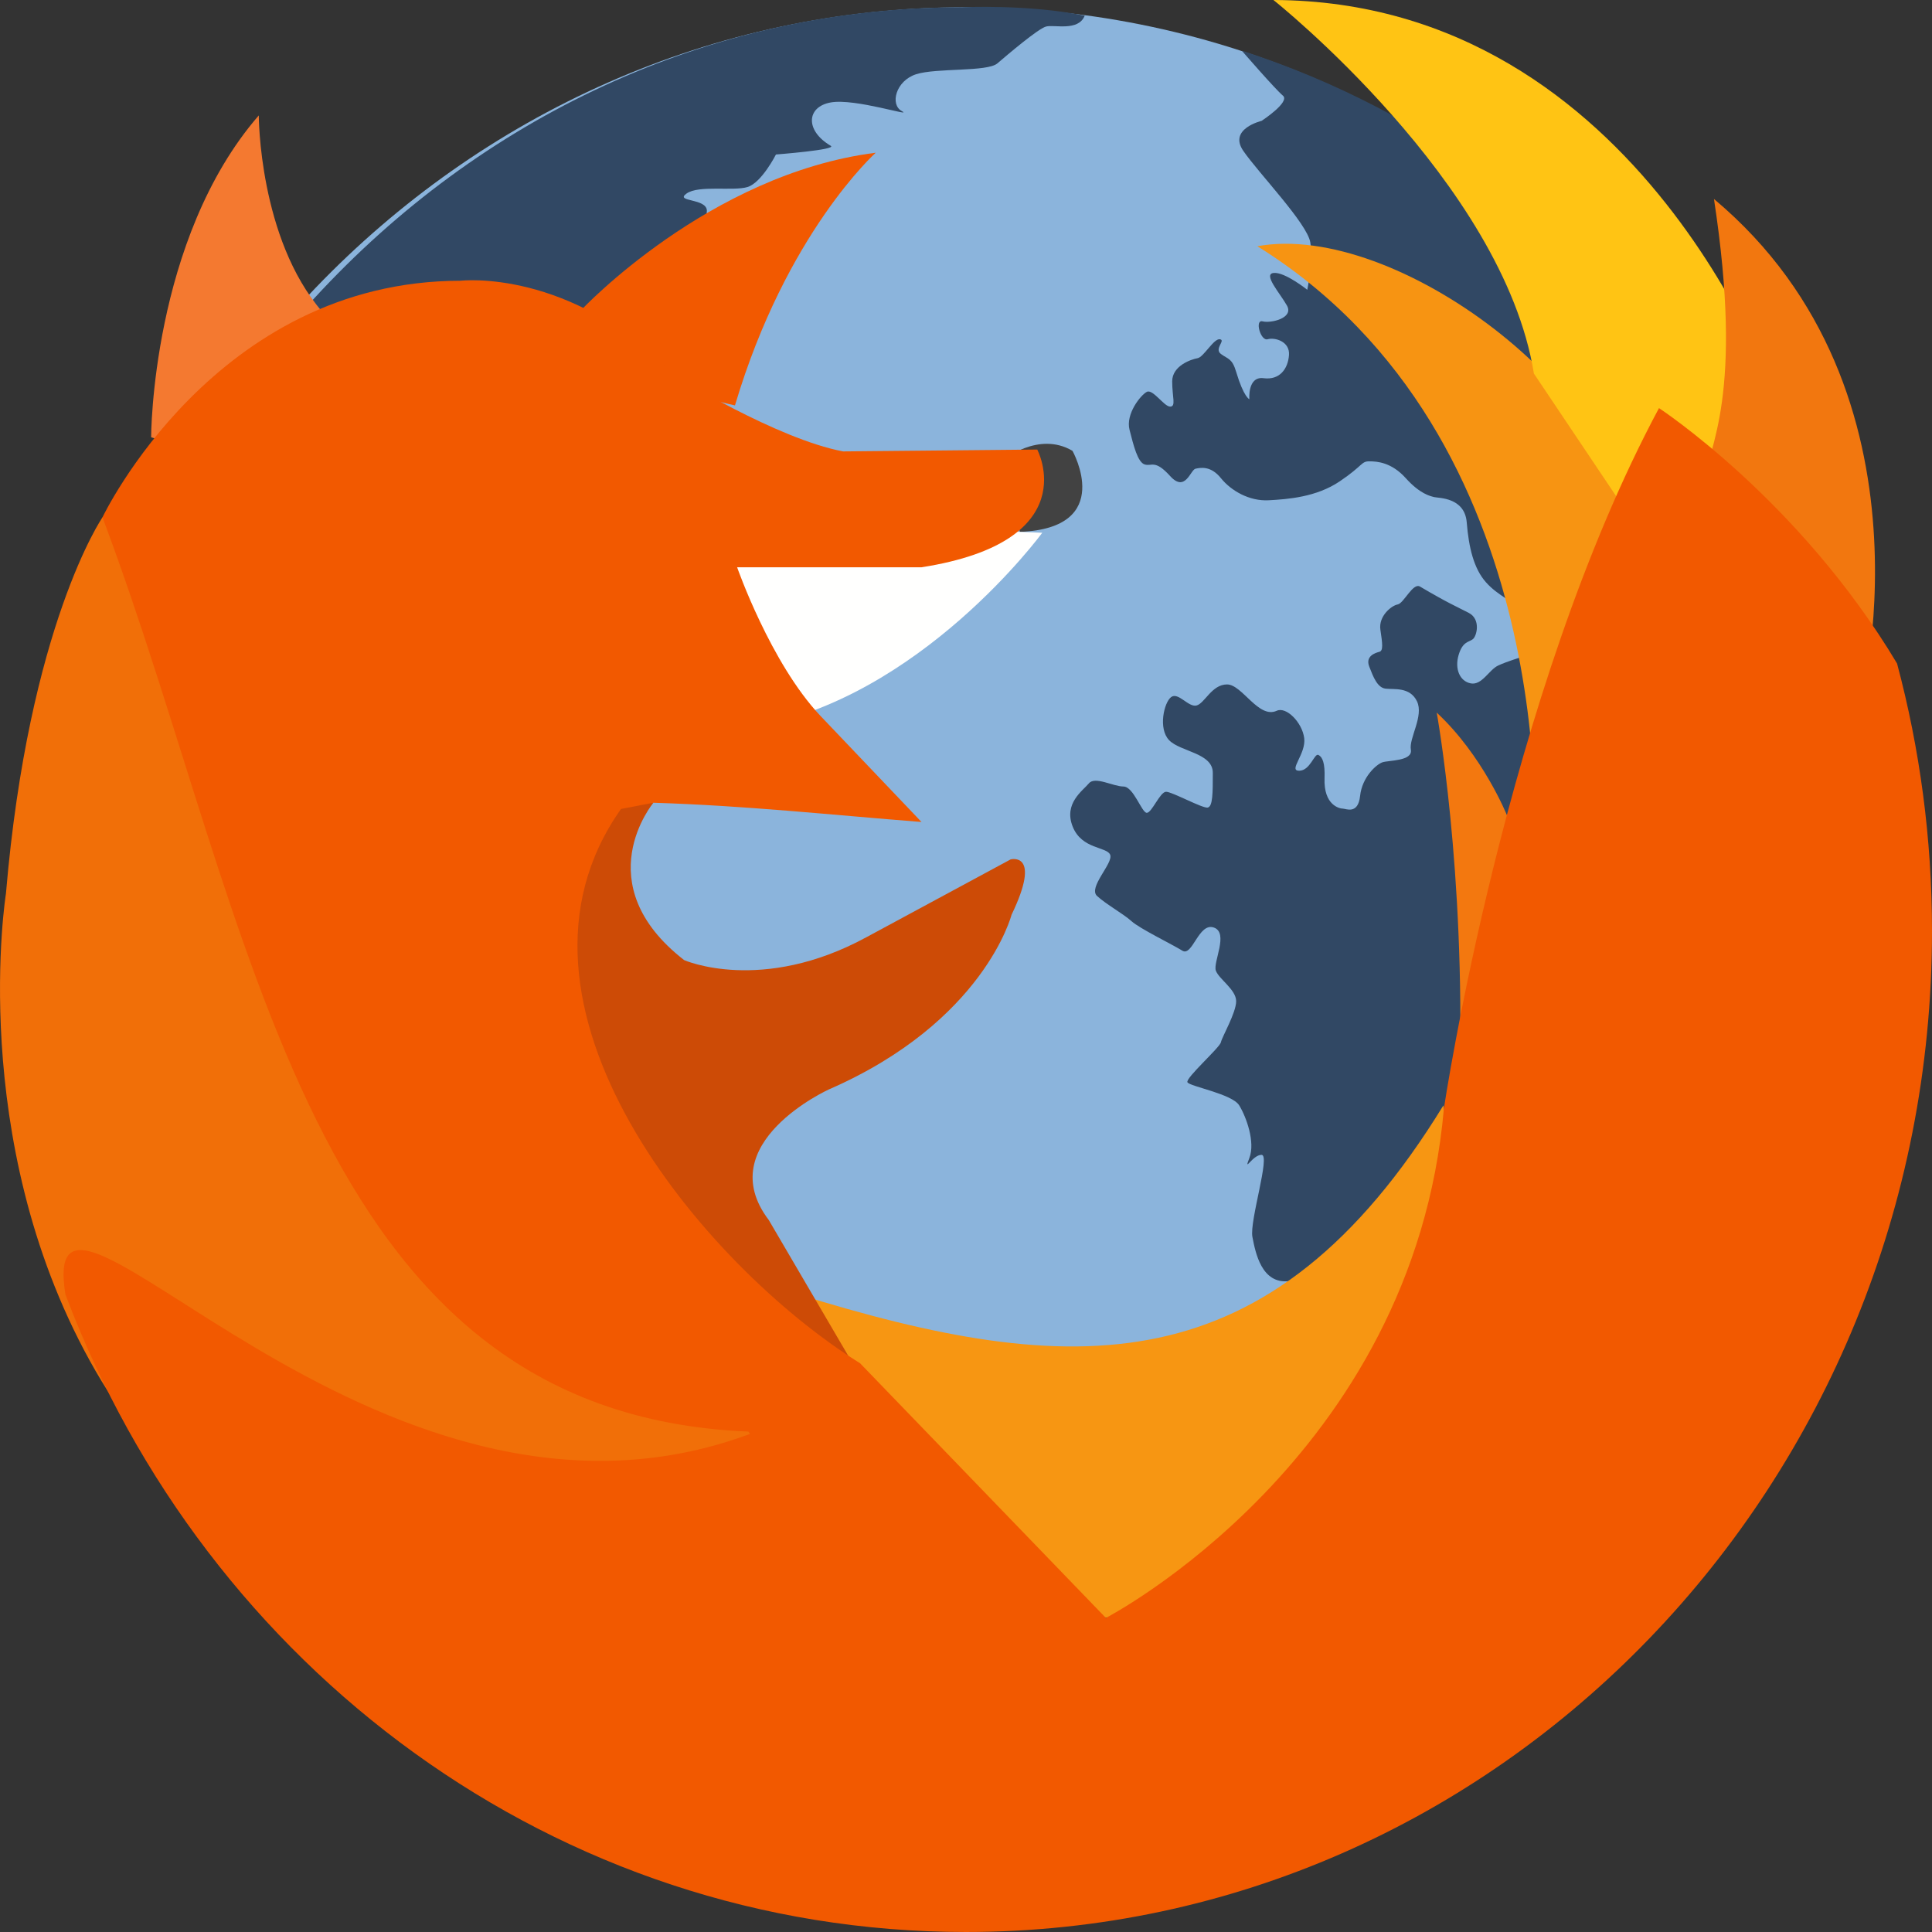 <?xml version="1.0" ?><!DOCTYPE svg  PUBLIC '-//W3C//DTD SVG 1.1//EN'  'http://www.w3.org/Graphics/SVG/1.1/DTD/svg11.dtd'><svg height="256px" style="shape-rendering:geometricPrecision; text-rendering:geometricPrecision; image-rendering:optimizeQuality; fill-rule:evenodd; clip-rule:evenodd" version="1.1" viewBox="0 0 255999 255998" width="256px" xml:space="preserve" xmlns="http://www.w3.org/2000/svg" xmlns:xlink="http://www.w3.org/1999/xlink"><rect x="0" y="0" width="255999" height="255998" fill="#333333" stroke="none"/><defs><style type="text/css">
   <![CDATA[
    .fil13 {fill:none}
    .fil1 {fill:#314864}
    .fil6 {fill:#424242}
    .fil0 {fill:#8BB4DC}
    .fil5 {fill:#CD4B06}
    .fil4 {fill:#F16F08}
    .fil9 {fill:#F25900}
    .fil12 {fill:#F2770F}
    .fil2 {fill:#F3780F}
    .fil8 {fill:#F47930}
    .fil7 {fill:#F79412}
    .fil3 {fill:#F79612}
    .fil11 {fill:#FFC414}
    .fil10 {fill:#FFFFFE}
   ]]>
  </style></defs><g id="Layer_x0020_1"><g id="_396620808"><g><path class="fil0" d="M249933 128026c0,70176 -54594,127065 -121933,127065 -67342,0 -121933,-56889 -121933,-127065 0,-70176 54591,-127065 121933,-127065 67339,0 121933,56889 121933,127065z"/><path class="fil1" d="M148992 241704c-2419,-2928 -14735,-39113 -16553,-40996 -1816,-1882 -3432,-9412 -2624,-9830 808,-418 4642,4183 5250,4183 604,0 4239,-418 1816,-3556 -2423,-3137 -3127,-9098 -2424,-9307 709,-209 2120,2719 3131,1673 1009,-1046 5754,-2823 5754,-2823 0,0 -2423,4601 808,3346 3227,-1255 6053,-6694 8073,-6694 2019,0 404,7949 3230,6276 2828,-1674 1887,-6276 2694,-7390 804,-1117 3902,-419 8207,975 4308,1395 1390,4879 3367,6415 1611,1255 4035,-2092 4842,-1256 808,838 -2153,6275 -941,7531 1212,1254 9285,8784 13323,6693 4039,-2092 5654,-20916 3634,-20916 -2018,0 -3230,-3765 -5249,-3347 -2019,418 -6862,1255 -5650,0 1212,-1254 1212,-3764 -404,-3346 -1616,418 -4846,0 -8480,418 -3634,418 -4442,-3765 -4846,-5857 -404,-2092 2422,-10876 1210,-10876 -1210,0 -2418,2510 -1614,418 808,-2091 -404,-5437 -1345,-6972 -941,-1534 -6594,-2509 -6861,-3067 -271,-557 4305,-4601 4438,-5299 137,-697 2019,-3904 2019,-5438 0,-1534 -2286,-2928 -2690,-4044 -404,-1115 1749,-5020 -270,-5717 -2020,-698 -2828,3904 -4172,3068 -1344,-837 -5654,-2928 -6729,-3904 -1077,-977 -3363,-2231 -4574,-3347 -1212,-1116 2152,-4323 1748,-5438 -404,-1116 -3768,-698 -4979,-3765 -1211,-3068 1345,-4741 2153,-5717 808,-977 3230,418 4574,418 1345,0 2424,3487 3098,3487 671,-1 1749,-2790 2556,-2790 809,0 4843,2231 5517,2092 674,-140 674,-1952 674,-4602 0,-2649 -4308,-2788 -5787,-4323 -1481,-1533 -674,-5019 267,-5716 945,-698 2290,1394 3368,1115 1074,-279 2015,-2789 4034,-2789 2019,0 4171,4602 6595,3487 1253,-578 3364,1533 3634,3625 271,2091 -2152,4323 -674,4323 1482,0 2020,-2371 2561,-2092 537,279 878,1072 807,3067 -137,3626 2015,4044 2419,4044 404,0 2020,836 2290,-1673 267,-2510 2152,-4183 2960,-4463 808,-277 4038,-139 3768,-1672 -271,-1533 1749,-4462 808,-6415 -940,-1952 -3094,-1533 -4172,-1673 -1073,-140 -1616,-1533 -2152,-2928 -542,-1395 807,-1813 1344,-1952 538,-140 404,-1115 134,-2928 -267,-1812 1482,-3207 2290,-3348 808,-138 2018,-2928 2960,-2369 3626,2145 4846,2649 6461,3486 1616,836 1074,3067 537,3486 -537,418 -1344,279 -1882,2092 -541,1813 134,3485 1611,3764 1483,280 2424,-1813 3636,-2370 1210,-558 3096,-1117 3096,-1117 0,0 1616,-1811 134,-3346 -1478,-1534 -1345,-2788 -1345,-3485 1,-698 -1885,-1256 -3501,-3069 -1616,-1811 -2286,-4601 -2556,-7947 -270,-3347 -3769,-3208 -4305,-3347 -541,-140 -1886,-417 -3772,-2509 -1882,-2093 -3768,-2232 -4842,-2232 -1078,0 -808,558 -3906,2650 -3093,2091 -6861,2371 -9417,2510 -2560,139 -4979,-1256 -6328,-2928 -1345,-1674 -2690,-1395 -3365,-1255 -674,139 -1344,3206 -3364,976 -2018,-2231 -2422,-1256 -3363,-1535 -940,-279 -1483,-2509 -2020,-4602 -536,-2091 1482,-4601 2290,-5019 804,-418 2286,1952 3093,1952 808,0 271,-1254 271,-3346 1,-2092 2557,-2928 3365,-3069 807,-138 2152,-2649 2960,-2509 808,140 -808,1255 133,1952 945,697 1481,557 2019,2370 1000,3356 1749,3626 1749,3626 0,0 -267,-3067 1885,-2788 2153,279 3231,-1256 3365,-3067 133,-1813 -1883,-2372 -2828,-2093 -940,280 -1748,-2650 -669,-2370 1073,279 4171,-419 3226,-2093 -941,-1672 -3226,-4182 -1749,-4321 1482,-140 4442,2231 4442,2231 0,0 808,-3765 404,-6275 -404,-2510 -6866,-9203 -8880,-12131 -2019,-2928 2418,-3975 2418,-3975 2,0 3839,-2509 2828,-3347 -1008,-836 -5450,-5961 -5450,-5961 49628,16002 85395,64695 85395,121627 0,60777 -41085,111563 -95908,123894l-5033 -10529z"/><path class="fil1" d="M129554 246094c-67629,-11640 -123235,-41827 -123235,-113968 0,-72143 53896,-131163 121124,-131163 0,0 8884,-432 16287,1113 -841,2119 -4040,1151 -5117,1438 -1074,287 -5113,3736 -6458,4885 -1349,1150 -8076,575 -10766,1437 -2694,862 -3502,4024 -1886,4886 1615,863 -6191,-1724 -9421,-1150 -3232,575 -3431,3737 0,5748 887,519 -7265,1150 -7265,1150 0,0 -1887,3737 -3769,4311 -1885,575 -6461,-287 -8077,862 -1615,1150 2695,575 2695,2299 0,1725 -2695,3450 -1887,5749 808,2298 1887,-1149 3231,862 1345,2011 1615,7472 537,10058 -1078,2587 -18302,22417 -18840,37076 -541,14657 -17766,58054 -14805,72712 2961,14658 67652,91695 67652,91695z"/></g><path class="fil2" d="M214786 120709l-15120 -12705c0,0 -3171,-7893 -9294,-13579 0,0 3817,20929 3022,48449l21392 -22165z"/><path class="fil3" d="M197630 189827l-6367 -43366c-22978,37456 -49096,36361 -85792,24954l4072 37967 48484 6482 39603 -26037z"/><path class="fil4" d="M105531 205587l-4071 -21093 -44789 -25311 -32573 -92810 -10520 2175c0,0 -9768,14260 -12790,49854 0,0 -5192,32344 11095,61874 16286,29530 40716,29530 40716,29530l52932 -4219z"/><path class="fil5" d="M72046 104561l14535 1806c0,0 -8969,10717 4073,20852 0,0 10259,4532 24176,-3048l19085 -10299c0,0 4189,-1094 117,7344 0,0 -3615,14161 -24213,23142 0,0 -15689,7125 -7953,17302l14951 25542 -52003 -36456 7232 -46185z"/><path class="fil6" d="M132844 61015c0,0 4731,-3955 9264,-1278 0,0 5762,10235 -6960,10741l-2304 -9463z"/><path class="fil7" d="M166605 32624c18431,-3343 48861,19836 48861,37968l-12216 42186c0,0 4072,-54842 -36645,-80154z"/><path class="fil8" d="M20025 57936c0,0 23,-26224 14263,-42642 0,0 0,16314 8430,26037 0,0 -10478,20824 -22693,16605z"/><path class="fil9" d="M77029 41062c0,0 16901,-18024 39009,-20825 0,0 -11852,10603 -18651,33480 0,0 -20358,-4218 -20358,-12655z"/><path class="fil10" d="M91531 68801l46573 1791c0,0 -16167,22093 -38620,25811l-7953 -27602z"/><path class="fil11" d="M168738 0c0,0 30441,24188 34512,49499l17975 26799 14598 -22581c0,0 -17938,-53552 -67085,-53717z"/><path class="fil12" d="M227110 26367c7926,52106 -18337,26648 19245,67893 0,0 11452,-42187 -19245,-67893z"/><path class="fil9" d="M13578 68548c0,0 14878,-31348 47452,-31348 0,0 14591,-1752 28501,12656 0,0 13433,8311 22181,9958l25726 -247c0,0 6510,12168 -15334,15601l-24430 0c0,0 4415,12661 11015,19664l13415 14085c-12159,-955 -23269,-2168 -35523,-2550l-4294 824c-18320,25915 11033,60611 31673,73442l32574 33749c0,0 40717,-21092 44788,-67497 0,0 8144,-54842 28502,-92810 0,0 18607,12180 31545,33842 3013,11283 4630,23166 4630,35444 0,73252 -57315,132637 -128017,132637 -54306,0 -100711,-35039 -119314,-84485 -3968,-24586 40637,37150 90714,18485l-217 -307c-58776,-2426 -65291,-67178 -85587,-121143z"/></g></g><rect class="fil13" height="255998" width="255998" x="1"/></svg>